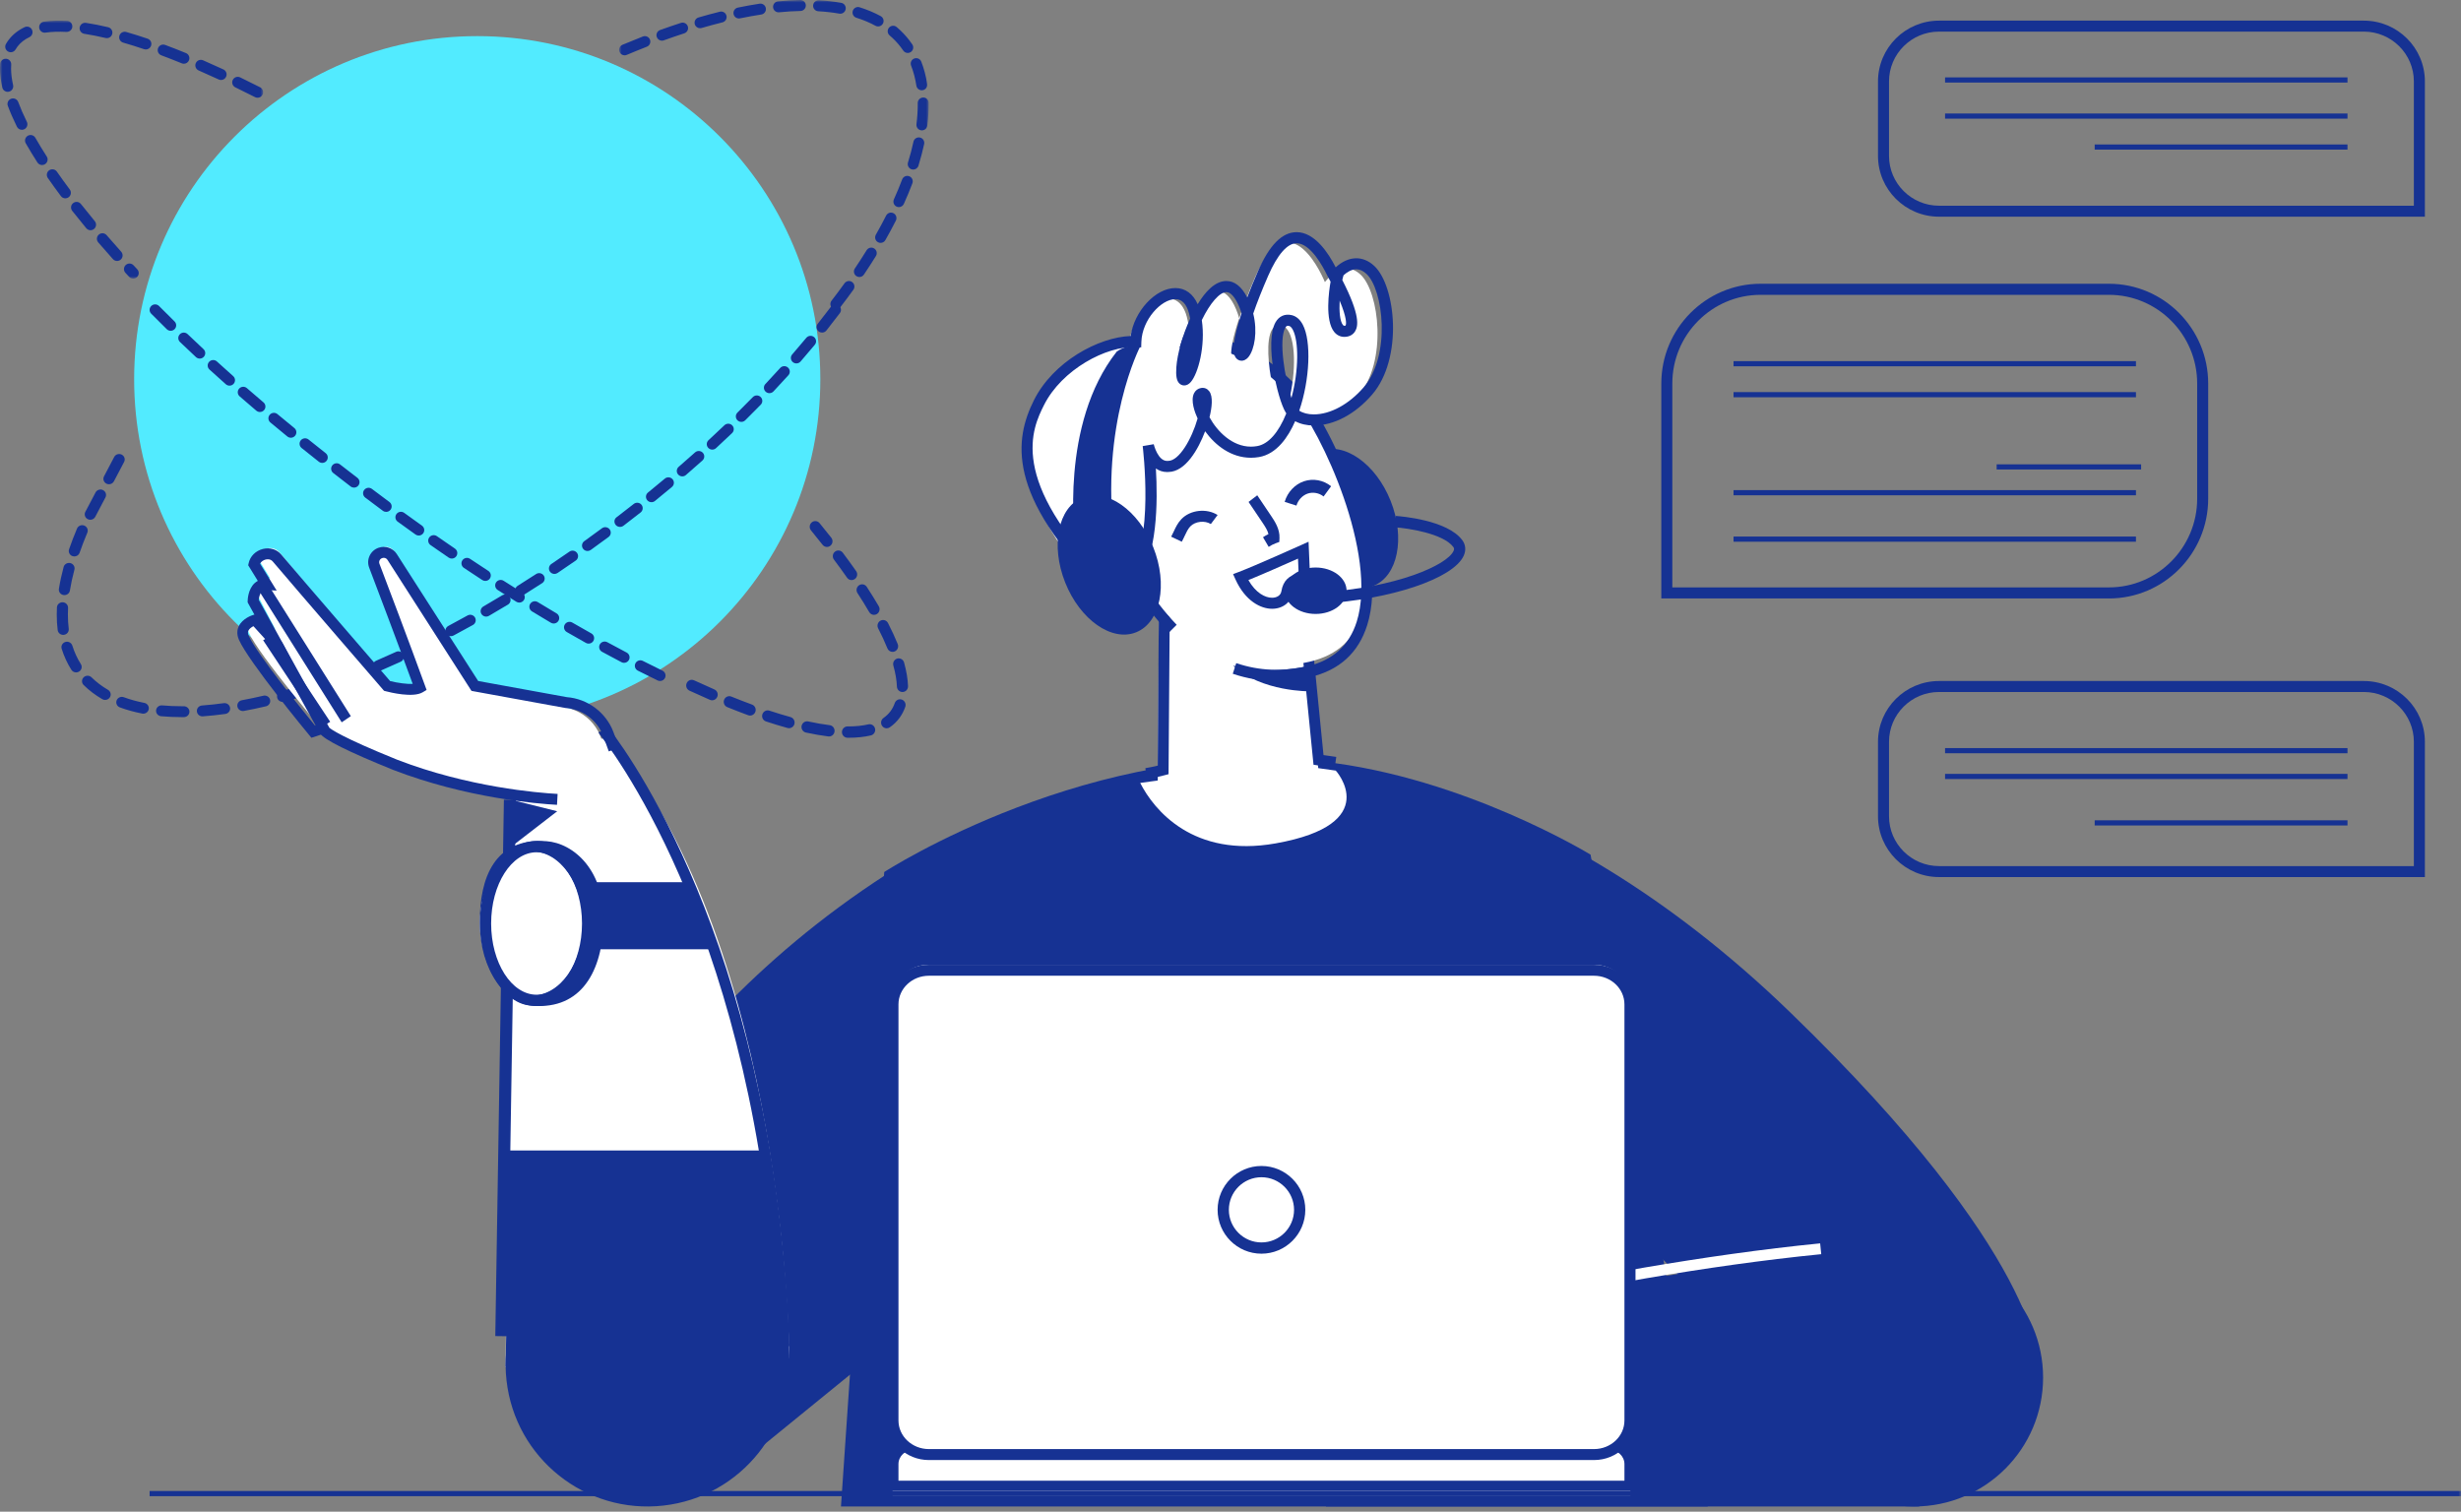 <svg width="477" height="293" viewBox="0 0 477 293" fill="none" xmlns="http://www.w3.org/2000/svg">
<rect x="0" y="0" width="477" height="293" fill="#808080" stroke="none"/>
<path fill-rule="evenodd" clip-rule="evenodd" d="M331 292H163L171.387 169.021C171.387 169.021 211.938 142.709 256.248 147.608C283.811 150.656 308.292 165.659 308.292 165.659L331 292Z" fill="#163293"/>
<path fill-rule="evenodd" clip-rule="evenodd" d="M346 267C346 280.807 357.193 292 371 292C384.807 292 396 280.807 396 267C396 253.193 384.807 242 371 242C357.193 242 346 253.193 346 267" fill="#163293"/>
<path fill-rule="evenodd" clip-rule="evenodd" d="M255 148C255 148 298.265 149.041 347.031 196.268C395.796 243.496 394.999 264.098 394.999 264.098L344.321 266L272.447 194.554L255 148Z" fill="#163293"/>
<path fill-rule="evenodd" clip-rule="evenodd" d="M370.735 242L372 292H257V261.34C257 261.34 321.098 244.044 370.735 242" fill="#163293"/>
<path fill-rule="evenodd" clip-rule="evenodd" d="M257.556 261L257 258.968C257.499 258.833 307.463 245.492 352.788 241L353 243.095C307.854 247.571 258.054 260.866 257.556 261" fill="white"/>
<path fill-rule="evenodd" clip-rule="evenodd" d="M204 234.499L138.281 288L106 247.022C106 247.022 122.111 200.513 174.135 168C196.006 213.888 204 234.499 204 234.499" fill="#163293"/>
<path fill-rule="evenodd" clip-rule="evenodd" d="M21.12 93.864C20.954 93.864 20.786 93.827 20.628 93.747C20.098 93.481 19.889 92.845 20.161 92.327L22.135 88.573C22.407 88.055 23.058 87.85 23.589 88.117C24.119 88.384 24.328 89.02 24.055 89.538L22.081 93.291C21.89 93.655 21.512 93.864 21.12 93.864V93.864ZM17.501 100.745C17.335 100.745 17.167 100.708 17.009 100.628C16.479 100.362 16.269 99.726 16.542 99.208L18.516 95.455C18.789 94.936 19.439 94.73 19.97 94.999C20.5 95.265 20.709 95.901 20.436 96.419L18.462 100.172C18.271 100.536 17.893 100.745 17.501 100.745V100.745ZM14.41 107.854C14.296 107.854 14.18 107.836 14.066 107.799C13.501 107.613 13.197 107.014 13.387 106.462C13.835 105.159 14.355 103.808 14.929 102.447C15.157 101.908 15.787 101.653 16.339 101.874C16.89 102.097 17.152 102.714 16.925 103.252C16.369 104.569 15.867 105.876 15.433 107.135C15.282 107.576 14.861 107.854 14.41 107.854V107.854ZM12.485 115.349C12.429 115.349 12.373 115.344 12.317 115.336C11.728 115.246 11.325 114.706 11.417 114.131C11.635 112.77 11.943 111.346 12.331 109.898C12.482 109.335 13.071 109.001 13.649 109.146C14.226 109.294 14.571 109.87 14.419 110.434C14.049 111.812 13.757 113.166 13.55 114.456C13.467 114.977 13.008 115.349 12.485 115.349V115.349ZM12.249 123.058C11.711 123.058 11.245 122.665 11.179 122.129C11.06 121.163 10.999 120.149 11 119.114C11 118.662 11.011 118.204 11.034 117.739C11.062 117.157 11.56 116.713 12.163 116.736C12.759 116.763 13.219 117.258 13.191 117.84C13.17 118.27 13.159 118.695 13.159 119.115C13.159 120.065 13.214 120.994 13.322 121.876C13.394 122.455 12.972 122.98 12.38 123.05C12.336 123.055 12.293 123.058 12.249 123.058V123.058ZM14.754 130.331C14.393 130.331 14.039 130.154 13.835 129.831C13.046 128.585 12.413 127.212 11.953 125.75C11.778 125.193 12.099 124.603 12.669 124.432C13.239 124.263 13.842 124.574 14.018 125.131C14.423 126.42 14.979 127.628 15.671 128.721C15.985 129.217 15.828 129.867 15.321 130.173C15.144 130.28 14.948 130.331 14.754 130.331V130.331ZM20.375 135.668C20.187 135.668 19.997 135.62 19.823 135.519C18.477 134.736 17.261 133.812 16.209 132.775C15.789 132.36 15.792 131.693 16.215 131.283C16.639 130.871 17.323 130.875 17.742 131.29C18.666 132.201 19.738 133.014 20.928 133.706C21.44 134.004 21.609 134.652 21.303 135.152C21.101 135.484 20.743 135.668 20.375 135.668V135.668ZM54.78 136.053C54.307 136.053 53.872 135.746 53.74 135.279C53.582 134.717 53.919 134.136 54.493 133.981C55.827 133.621 57.206 133.221 58.594 132.79C59.161 132.615 59.769 132.921 59.949 133.476C60.129 134.032 59.815 134.625 59.247 134.801C57.833 135.24 56.427 135.648 55.068 136.015C54.972 136.041 54.875 136.053 54.78 136.053V136.053ZM47.074 137.817C46.565 137.817 46.112 137.464 46.014 136.958C45.904 136.386 46.289 135.834 46.875 135.726C48.228 135.476 49.632 135.181 51.046 134.851C51.623 134.711 52.209 135.065 52.347 135.632C52.485 136.198 52.128 136.768 51.548 136.903C50.101 137.241 48.663 137.543 47.276 137.799C47.208 137.811 47.141 137.817 47.074 137.817V137.817ZM27.767 138.329C27.697 138.329 27.626 138.323 27.554 138.308C26.022 138.009 24.569 137.606 23.234 137.113C22.677 136.906 22.396 136.297 22.607 135.753C22.818 135.209 23.442 134.933 23.999 135.14C25.223 135.593 26.561 135.963 27.978 136.24C28.563 136.354 28.942 136.909 28.825 137.481C28.722 137.982 28.271 138.329 27.767 138.329V138.329ZM39.233 138.851C38.673 138.851 38.2 138.429 38.157 137.875C38.113 137.294 38.559 136.788 39.154 136.744C40.517 136.644 41.937 136.493 43.374 136.294C43.966 136.214 44.511 136.614 44.595 137.191C44.678 137.768 44.268 138.302 43.677 138.383C42.192 138.589 40.724 138.745 39.315 138.848C39.287 138.85 39.26 138.851 39.233 138.851V138.851ZM35.26 139C33.872 139 32.513 138.941 31.227 138.825C30.634 138.772 30.197 138.258 30.252 137.678C30.306 137.098 30.836 136.669 31.425 136.725C32.646 136.834 33.938 136.89 35.266 136.89L35.633 136.889C36.215 136.886 36.715 137.356 36.718 137.938C36.722 138.521 36.241 138.996 35.645 138.999L35.26 139Z" fill="#163293"/>
<path fill-rule="evenodd" clip-rule="evenodd" d="M26 73.5C26 110.227 55.773 140 92.5 140C129.227 140 159 110.227 159 73.5C159 36.773 129.227 7 92.5 7C55.773 7 26 36.773 26 73.5" fill="#52EBFF"/>
<path fill-rule="evenodd" clip-rule="evenodd" d="M159.335 64.463C159.104 64.463 158.871 64.39 158.675 64.237C158.212 63.877 158.132 63.213 158.497 62.755C159.372 61.655 160.239 60.535 161.076 59.425C161.428 58.957 162.097 58.861 162.57 59.209C163.043 59.557 163.141 60.218 162.789 60.686C161.941 61.81 161.062 62.946 160.175 64.061C159.964 64.325 159.651 64.463 159.335 64.463M154.358 70.439C154.112 70.439 153.864 70.355 153.662 70.184C153.215 69.804 153.164 69.138 153.548 68.696C154.486 67.618 155.405 66.536 156.281 65.482C156.655 65.031 157.328 64.964 157.784 65.335C158.239 65.705 158.306 66.37 157.932 66.82C157.046 67.888 156.116 68.981 155.168 70.071C154.957 70.315 154.658 70.439 154.358 70.439M149.133 76.205C148.872 76.205 148.611 76.111 148.405 75.922C147.973 75.525 147.95 74.856 148.351 74.43C149.327 73.395 150.282 72.36 151.215 71.326C151.608 70.891 152.282 70.854 152.723 71.242C153.163 71.63 153.201 72.297 152.808 72.732C151.864 73.777 150.9 74.823 149.914 75.869C149.704 76.092 149.419 76.205 149.133 76.205M143.691 81.772C143.418 81.772 143.145 81.669 142.936 81.463C142.519 81.05 142.52 80.382 142.937 79.969C143.949 78.97 144.942 77.971 145.916 76.972C146.325 76.55 147.001 76.539 147.426 76.943C147.851 77.348 147.863 78.016 147.454 78.436C146.471 79.446 145.468 80.454 144.446 81.463C144.237 81.669 143.965 81.772 143.691 81.772M138.057 87.147C137.771 87.147 137.486 87.034 137.276 86.811C136.873 86.385 136.897 85.717 137.328 85.319C138.372 84.356 139.4 83.391 140.411 82.424C140.834 82.019 141.51 82.03 141.921 82.449C142.331 82.868 142.319 83.536 141.896 83.941C140.876 84.916 139.839 85.891 138.785 86.863C138.579 87.052 138.318 87.147 138.057 87.147M132.245 92.335C131.947 92.335 131.652 92.212 131.44 91.974C131.052 91.535 131.098 90.868 131.541 90.485C132.616 89.556 133.675 88.625 134.719 87.69C135.156 87.298 135.831 87.331 136.227 87.763C136.623 88.196 136.59 88.863 136.152 89.254C135.099 90.197 134.031 91.137 132.947 92.074C132.745 92.249 132.494 92.335 132.245 92.335M126.272 97.338C125.963 97.338 125.657 97.207 125.446 96.953C125.071 96.503 125.137 95.837 125.593 95.467C126.695 94.572 127.783 93.673 128.858 92.771C129.307 92.394 129.981 92.448 130.363 92.893C130.745 93.337 130.69 94.003 130.24 94.381C129.157 95.29 128.06 96.195 126.949 97.099C126.75 97.26 126.51 97.338 126.272 97.338M120.168 102.128C119.853 102.128 119.541 101.998 119.335 101.741C118.968 101.284 119.018 100.641 119.48 100.279L119.563 100.216C120.664 99.376 121.757 98.527 122.838 97.674C123.299 97.31 123.971 97.385 124.338 97.839C124.707 98.295 124.632 98.959 124.171 99.323C123.08 100.183 121.978 101.04 120.862 101.891C120.66 102.05 120.413 102.128 120.168 102.128M113.875 106.8C113.545 106.8 113.219 106.649 113.01 106.364C112.663 105.892 112.77 105.232 113.247 104.89C114.389 104.071 115.531 103.239 116.671 102.393C117.143 102.044 117.812 102.138 118.166 102.604C118.52 103.07 118.424 103.731 117.953 104.082C116.803 104.935 115.652 105.774 114.501 106.598C114.312 106.734 114.093 106.8 113.875 106.8M107.465 111.245C107.123 111.245 106.786 111.083 106.58 110.782C106.249 110.3 106.376 109.643 106.864 109.316C108.03 108.534 109.196 107.737 110.363 106.926C110.845 106.589 111.511 106.704 111.851 107.181C112.19 107.658 112.075 108.316 111.592 108.652C110.416 109.47 109.239 110.274 108.063 111.063C107.88 111.186 107.671 111.245 107.465 111.245M100.914 115.489C100.561 115.489 100.214 115.315 100.011 114.998C99.696 114.505 99.844 113.853 100.342 113.541C101.532 112.797 102.724 112.038 103.916 111.262C104.41 110.944 105.072 111.077 105.396 111.564C105.72 112.051 105.583 112.706 105.09 113.026C103.887 113.808 102.684 114.574 101.485 115.325C101.307 115.436 101.11 115.489 100.914 115.489M94.227 119.516C93.86 119.516 93.504 119.33 93.305 118.995C93.007 118.492 93.177 117.845 93.686 117.55C94.899 116.847 96.115 116.128 97.334 115.391C97.838 115.087 98.495 115.243 98.802 115.741C99.11 116.238 98.952 116.888 98.448 117.192C97.218 117.935 95.991 118.661 94.766 119.371C94.597 119.47 94.411 119.516 94.227 119.516M87.401 123.31C87.02 123.31 86.652 123.11 86.459 122.755C86.18 122.242 86.374 121.602 86.893 121.326C88.129 120.667 89.37 119.991 90.616 119.297C91.13 119.012 91.781 119.19 92.07 119.697C92.36 120.205 92.179 120.849 91.665 121.136C90.408 121.837 89.154 122.52 87.906 123.184C87.745 123.27 87.571 123.31 87.401 123.31M80.434 126.846C80.039 126.846 79.659 126.629 79.474 126.254C79.215 125.731 79.434 125.099 79.964 124.842C81.222 124.234 82.488 123.606 83.761 122.957C84.286 122.69 84.93 122.894 85.2 123.411C85.47 123.93 85.264 124.566 84.74 124.833C83.454 125.489 82.174 126.124 80.902 126.739C80.751 126.812 80.591 126.846 80.434 126.846M73.325 130.091C72.912 130.091 72.52 129.854 72.345 129.457C72.109 128.922 72.357 128.3 72.898 128.068C74.188 127.513 75.49 126.933 76.77 126.346C77.305 126.1 77.94 126.33 78.188 126.858C78.437 127.387 78.204 128.015 77.67 128.26C76.374 128.855 75.056 129.442 73.75 130.003C73.612 130.063 73.467 130.091 73.325 130.091M66.068 133C65.636 133 65.229 132.739 65.068 132.315C64.861 131.77 65.14 131.162 65.693 130.956C66.981 130.478 68.309 129.962 69.64 129.424C70.187 129.204 70.81 129.463 71.033 130.002C71.256 130.542 70.994 131.158 70.449 131.379C69.098 131.925 67.751 132.447 66.444 132.933C66.32 132.979 66.193 133 66.068 133" fill="#163293"/>
<mask id="mask0_0_1131" style="mask-type:luminance" maskUnits="userSpaceOnUse" x="120" y="0" width="60" height="60">
<path fill-rule="evenodd" clip-rule="evenodd" d="M120 0H180V60H120V0Z" fill="white"/>
</mask>
<g mask="url(#mask0_0_1131)">
<path fill-rule="evenodd" clip-rule="evenodd" d="M150.897 2.386C150.358 2.386 149.897 1.976 149.843 1.427C149.786 0.843 150.212 0.323 150.795 0.265C152.274 0.12 153.724 0.03 155.105 -0C155.694 0.002 156.175 0.453 156.187 1.04C156.2 1.627 155.736 2.113 155.151 2.126C153.824 2.154 152.428 2.241 151.002 2.381C150.966 2.385 150.932 2.386 150.897 2.386M162.869 2.66C162.808 2.66 162.746 2.655 162.684 2.644C161.398 2.417 160.024 2.261 158.599 2.181C158.014 2.148 157.567 1.646 157.601 1.059C157.634 0.473 158.145 0.036 158.718 0.057C160.226 0.143 161.684 0.308 163.051 0.55C163.628 0.652 164.012 1.204 163.911 1.782C163.82 2.298 163.373 2.66 162.869 2.66M143.221 3.579C142.729 3.579 142.287 3.233 142.184 2.73C142.066 2.156 142.435 1.593 143.008 1.475C144.438 1.179 145.86 0.922 147.234 0.713C147.813 0.632 148.353 1.024 148.441 1.605C148.529 2.185 148.131 2.727 147.552 2.815C146.215 3.019 144.83 3.268 143.436 3.556C143.364 3.572 143.292 3.579 143.221 3.579M170.201 5.126C170.03 5.126 169.856 5.085 169.695 4.997C168.572 4.382 167.323 3.858 165.984 3.44C165.425 3.265 165.113 2.669 165.287 2.109C165.461 1.547 166.055 1.233 166.614 1.41C168.086 1.871 169.464 2.449 170.709 3.129C171.223 3.411 171.412 4.056 171.132 4.572C170.94 4.925 170.577 5.126 170.201 5.126M135.684 5.469C135.224 5.469 134.801 5.167 134.667 4.703C134.504 4.139 134.826 3.549 135.389 3.385C136.779 2.979 138.17 2.604 139.524 2.269C140.093 2.127 140.666 2.477 140.806 3.047C140.947 3.617 140.599 4.193 140.031 4.333C138.706 4.661 137.343 5.029 135.98 5.427C135.881 5.456 135.782 5.469 135.684 5.469M128.297 7.885C127.863 7.885 127.456 7.616 127.3 7.182C127.102 6.629 127.388 6.02 127.938 5.822C129.298 5.33 130.658 4.864 131.982 4.435C132.536 4.253 133.135 4.56 133.316 5.118C133.496 5.677 133.191 6.277 132.634 6.457C131.332 6.88 129.994 7.339 128.656 7.822C128.538 7.865 128.417 7.885 128.297 7.885M175.946 10.265C175.607 10.265 175.273 10.102 175.068 9.798C174.908 9.562 174.741 9.331 174.568 9.105C173.943 8.293 173.223 7.54 172.431 6.868C171.984 6.488 171.928 5.817 172.306 5.369C172.684 4.921 173.352 4.865 173.8 5.244C174.706 6.014 175.529 6.876 176.246 7.806C176.446 8.067 176.638 8.333 176.822 8.605C177.151 9.091 177.024 9.752 176.54 10.082C176.358 10.206 176.151 10.265 175.946 10.265M121.06 10.723C120.647 10.723 120.254 10.479 120.083 10.073C119.856 9.531 120.11 8.908 120.649 8.68C121.961 8.127 123.292 7.587 124.605 7.074C125.151 6.861 125.765 7.133 125.977 7.679C126.189 8.227 125.919 8.843 125.373 9.056C124.078 9.561 122.765 10.094 121.471 10.64C121.337 10.697 121.197 10.723 121.06 10.723M178.659 17.499C178.146 17.499 177.695 17.123 177.614 16.598C177.401 15.216 177.057 13.912 176.592 12.722C176.379 12.175 176.648 11.559 177.193 11.345C177.739 11.132 178.353 11.401 178.566 11.947C179.087 13.282 179.472 14.738 179.708 16.273C179.797 16.854 179.401 17.396 178.823 17.486C178.768 17.495 178.713 17.499 178.659 17.499M178.686 25.269C178.642 25.269 178.598 25.266 178.553 25.261C177.972 25.188 177.56 24.656 177.633 24.074C177.798 22.757 177.881 21.469 177.881 20.248L177.879 19.977C177.873 19.39 178.342 18.909 178.927 18.902C179.515 18.873 179.992 19.367 179.999 19.954L180 20.248C180 21.557 179.911 22.933 179.736 24.338C179.669 24.876 179.213 25.269 178.686 25.269M177.002 32.869C176.898 32.869 176.793 32.853 176.688 32.821C176.129 32.647 175.816 32.051 175.99 31.491C176.412 30.126 176.769 28.774 177.05 27.471C177.174 26.897 177.74 26.531 178.31 26.657C178.882 26.782 179.246 27.347 179.122 27.921C178.827 29.284 178.454 30.698 178.014 32.12C177.873 32.577 177.454 32.869 177.002 32.869M174.223 40.143C174.077 40.143 173.929 40.113 173.787 40.049C173.254 39.807 173.017 39.177 173.258 38.642C173.844 37.343 174.382 36.043 174.86 34.778C175.067 34.23 175.678 33.955 176.225 34.16C176.773 34.368 177.049 34.982 176.842 35.531C176.349 36.837 175.793 38.178 175.189 39.518C175.012 39.911 174.627 40.143 174.223 40.143M170.681 47.079C170.503 47.079 170.322 47.034 170.157 46.939C169.648 46.648 169.472 45.998 169.762 45.488C170.465 44.254 171.134 43.011 171.75 41.792C172.015 41.27 172.653 41.06 173.175 41.326C173.697 41.592 173.905 42.232 173.64 42.756C173.008 44.004 172.322 45.279 171.603 46.543C171.407 46.886 171.049 47.079 170.681 47.079M166.569 53.692C166.364 53.692 166.158 53.633 165.976 53.509C165.491 53.18 165.364 52.519 165.692 52.033C166.486 50.855 167.254 49.666 167.974 48.501C168.283 48.002 168.936 47.846 169.433 48.158C169.931 48.467 170.084 49.122 169.776 49.621C169.04 50.81 168.258 52.022 167.447 53.224C167.243 53.528 166.909 53.692 166.569 53.692M162.007 60C161.78 60 161.552 59.927 161.359 59.777C160.896 59.418 160.811 58.75 161.169 58.286C162.034 57.167 162.881 56.031 163.687 54.911C164.029 54.435 164.691 54.326 165.166 54.672C165.641 55.015 165.748 55.679 165.405 56.156C164.585 57.295 163.724 58.45 162.845 59.588C162.636 59.858 162.323 60 162.007 60" fill="#163293"/>
</g>
<path fill-rule="evenodd" clip-rule="evenodd" d="M160.281 106.013C159.964 106.013 159.651 105.872 159.438 105.6C158.714 104.679 157.965 103.747 157.193 102.804C156.811 102.338 156.872 101.645 157.33 101.256C157.788 100.866 158.469 100.929 158.851 101.395C159.632 102.35 160.39 103.293 161.123 104.226C161.495 104.7 161.42 105.392 160.955 105.772C160.756 105.934 160.517 106.013 160.281 106.013M165.063 112.437C164.725 112.437 164.393 112.276 164.183 111.975C163.382 110.83 162.526 109.65 161.639 108.467C161.277 107.984 161.368 107.294 161.842 106.925C162.315 106.557 162.993 106.649 163.354 107.132C164.256 108.335 165.126 109.535 165.941 110.699C166.286 111.194 166.173 111.881 165.688 112.233C165.498 112.371 165.279 112.437 165.063 112.437M169.404 119.177C169.036 119.177 168.677 118.985 168.475 118.639C167.783 117.453 167.019 116.217 166.203 114.965C165.873 114.458 166.008 113.776 166.505 113.44C167.002 113.106 167.672 113.243 168.001 113.748C168.837 115.031 169.621 116.298 170.331 117.515C170.636 118.038 170.467 118.712 169.954 119.022C169.781 119.127 169.592 119.177 169.404 119.177M173 126.353C172.575 126.353 172.173 126.098 172.001 125.673C171.502 124.441 170.898 123.133 170.205 121.787C169.929 121.249 170.133 120.584 170.66 120.302C171.189 120.02 171.841 120.228 172.117 120.766C172.84 122.172 173.473 123.541 173.997 124.834C174.224 125.396 173.962 126.038 173.411 126.27C173.276 126.327 173.137 126.353 173 126.353M174.92 134.131C174.342 134.131 173.863 133.665 173.842 133.072C173.798 131.857 173.566 130.489 173.154 129.009C172.991 128.425 173.324 127.816 173.897 127.65C174.468 127.487 175.067 127.824 175.23 128.408C175.69 130.058 175.949 131.6 175.999 132.991C176.021 133.598 175.556 134.108 174.96 134.13C174.947 134.131 174.933 134.131 174.92 134.131M138.03 135.739C137.889 135.739 137.746 135.711 137.608 135.651C136.322 135.094 134.985 134.493 133.633 133.868C133.09 133.616 132.85 132.965 133.097 132.412C133.344 131.859 133.984 131.615 134.526 131.866C135.862 132.484 137.183 133.077 138.454 133.628C139.002 133.865 139.257 134.511 139.024 135.07C138.849 135.489 138.45 135.739 138.03 135.739M145.393 138.7C145.271 138.7 145.147 138.679 145.026 138.635C143.707 138.149 142.338 137.62 140.958 137.059C140.404 136.834 140.134 136.195 140.354 135.631C140.575 135.067 141.203 134.793 141.757 135.016C143.115 135.567 144.462 136.089 145.759 136.566C146.32 136.772 146.61 137.403 146.408 137.974C146.249 138.421 145.834 138.7 145.393 138.7M152.933 141.146C152.84 141.146 152.745 141.134 152.651 141.108C151.312 140.739 149.903 140.311 148.463 139.835C147.896 139.648 147.585 139.028 147.769 138.45C147.953 137.873 148.561 137.557 149.128 137.743C150.535 138.208 151.91 138.625 153.214 138.985C153.79 139.144 154.13 139.747 153.975 140.333C153.845 140.824 153.409 141.146 152.933 141.146M171.857 141.165C171.512 141.165 171.173 140.998 170.964 140.686C170.628 140.185 170.754 139.5 171.247 139.158C171.775 138.79 172.229 138.354 172.595 137.861C172.945 137.393 173.224 136.859 173.427 136.275C173.626 135.702 174.243 135.402 174.805 135.606C175.366 135.809 175.661 136.437 175.462 137.01C175.185 137.807 174.799 138.541 174.315 139.191C173.808 139.872 173.185 140.471 172.464 140.973C172.278 141.103 172.066 141.165 171.857 141.165M160.684 142.75C160.641 142.75 160.597 142.747 160.553 142.742C159.194 142.574 157.731 142.321 156.203 141.988C155.62 141.861 155.248 141.277 155.373 140.683C155.497 140.089 156.072 139.711 156.654 139.837C158.119 140.157 159.518 140.399 160.813 140.559C161.405 140.632 161.826 141.18 161.754 141.783C161.688 142.341 161.222 142.75 160.684 142.75M164.455 143L164.257 142.999C163.662 142.992 163.184 142.495 163.19 141.888C163.197 141.284 163.679 140.8 164.269 140.8H164.282L164.455 140.801C165.894 140.801 167.192 140.666 168.312 140.401C168.89 140.264 169.472 140.632 169.607 141.223C169.742 141.815 169.381 142.406 168.8 142.543C167.521 142.846 166.059 143 164.455 143" fill="#163293"/>
<path fill-rule="evenodd" clip-rule="evenodd" d="M33.081 64.117C32.81 64.117 32.539 64.015 32.331 63.812C31.308 62.808 30.302 61.806 29.306 60.802C28.893 60.385 28.899 59.714 29.319 59.304C29.739 58.894 30.415 58.899 30.828 59.317C31.816 60.314 32.816 61.309 33.831 62.304C34.25 62.716 34.254 63.386 33.84 63.803C33.631 64.012 33.356 64.117 33.081 64.117M38.714 69.505C38.452 69.505 38.19 69.41 37.984 69.218C36.931 68.237 35.899 67.26 34.882 66.287C34.459 65.881 34.447 65.21 34.856 64.789C35.266 64.369 35.941 64.357 36.365 64.763C37.374 65.73 38.4 66.699 39.445 67.673C39.875 68.074 39.896 68.744 39.492 69.171C39.282 69.392 38.998 69.505 38.714 69.505M44.485 74.749C44.231 74.749 43.977 74.66 43.773 74.48C42.694 73.52 41.637 72.571 40.6 71.627C40.166 71.231 40.137 70.562 40.535 70.131C40.934 69.699 41.609 69.672 42.043 70.066C43.073 71.004 44.124 71.948 45.196 72.901C45.636 73.291 45.673 73.96 45.28 74.396C45.069 74.63 44.777 74.749 44.485 74.749M50.377 79.857C50.132 79.857 49.886 79.774 49.685 79.603C48.582 78.668 47.503 77.742 46.447 76.825C46.003 76.439 45.958 75.77 46.346 75.33C46.735 74.889 47.409 74.845 47.852 75.23C48.903 76.143 49.975 77.063 51.071 77.993C51.519 78.373 51.572 79.041 51.189 79.486C50.978 79.731 50.679 79.857 50.377 79.857M56.374 84.845C56.136 84.845 55.896 84.766 55.697 84.604C54.576 83.689 53.479 82.785 52.406 81.89C51.954 81.515 51.895 80.847 52.274 80.398C52.653 79.951 53.326 79.891 53.778 80.269C54.846 81.158 55.937 82.057 57.053 82.968C57.508 83.339 57.574 84.007 57.199 84.459C56.988 84.713 56.682 84.845 56.374 84.845M62.46 89.724C62.228 89.724 61.993 89.649 61.797 89.494C60.661 88.597 59.549 87.713 58.461 86.838C58.002 86.471 57.931 85.804 58.302 85.349C58.672 84.894 59.344 84.823 59.803 85.192C60.887 86.062 61.994 86.943 63.126 87.836C63.587 88.2 63.663 88.866 63.296 89.324C63.085 89.587 62.775 89.724 62.46 89.724M68.619 94.513C68.391 94.513 68.162 94.442 67.968 94.293C66.819 93.412 65.695 92.544 64.593 91.686C64.129 91.325 64.049 90.659 64.412 90.199C64.776 89.739 65.448 89.658 65.91 90.02C67.008 90.874 68.128 91.739 69.272 92.616C69.739 92.974 69.824 93.639 69.464 94.102C69.254 94.372 68.938 94.513 68.619 94.513M74.847 99.216C74.624 99.216 74.4 99.148 74.209 99.006C73.071 98.162 71.933 97.309 70.793 96.447C70.325 96.092 70.234 95.428 70.592 94.962C70.949 94.497 71.62 94.409 72.088 94.763C73.221 95.621 74.354 96.47 75.486 97.309C75.958 97.659 76.055 98.323 75.702 98.791C75.493 99.07 75.172 99.216 74.847 99.216M81.162 103.804C80.947 103.804 80.73 103.74 80.542 103.605C79.389 102.785 78.233 101.954 77.076 101.112C76.601 100.766 76.498 100.103 76.847 99.632C77.195 99.159 77.863 99.059 78.339 99.403C79.489 100.241 80.638 101.068 81.785 101.884C82.264 102.225 82.374 102.887 82.03 103.362C81.822 103.65 81.495 103.804 81.162 103.804M87.567 108.266C87.359 108.266 87.149 108.206 86.964 108.08C85.796 107.283 84.624 106.474 83.45 105.654C82.968 105.318 82.852 104.657 83.191 104.179C83.53 103.701 84.196 103.586 84.678 103.922C85.846 104.738 87.012 105.541 88.174 106.334C88.659 106.666 88.782 107.325 88.448 107.807C88.241 108.106 87.907 108.266 87.567 108.266M94.062 112.6C93.861 112.6 93.657 112.543 93.476 112.425C92.293 111.653 91.106 110.868 89.913 110.072C89.424 109.745 89.295 109.086 89.624 108.601C89.953 108.117 90.617 107.988 91.106 108.315C92.291 109.108 93.473 109.888 94.649 110.656C95.142 110.977 95.278 111.634 94.954 112.123C94.749 112.432 94.409 112.6 94.062 112.6M100.646 116.8C100.452 116.8 100.256 116.747 100.08 116.638C98.882 115.892 97.677 115.132 96.467 114.357C95.971 114.041 95.828 113.385 96.147 112.894C96.467 112.401 97.127 112.26 97.623 112.577C98.826 113.346 100.023 114.102 101.214 114.844C101.713 115.154 101.864 115.808 101.551 116.303C101.348 116.624 101.001 116.8 100.646 116.8M107.321 120.855C107.135 120.855 106.947 120.807 106.776 120.705C105.562 119.987 104.34 119.254 103.111 118.505C102.609 118.2 102.452 117.547 102.76 117.049C103.068 116.549 103.725 116.392 104.228 116.7C105.449 117.443 106.663 118.172 107.869 118.886C108.375 119.186 108.541 119.836 108.239 120.338C108.039 120.671 107.685 120.855 107.321 120.855M114.09 124.753C113.912 124.753 113.732 124.709 113.567 124.616C112.338 123.928 111.099 123.224 109.85 122.503C109.34 122.208 109.168 121.56 109.465 121.054C109.761 120.549 110.415 120.378 110.924 120.671C112.164 121.388 113.395 122.088 114.615 122.771C115.128 123.058 115.31 123.704 115.02 124.214C114.824 124.559 114.462 124.753 114.09 124.753M120.958 128.476C120.79 128.476 120.619 128.437 120.461 128.353C119.216 127.7 117.958 127.029 116.687 126.337C116.17 126.056 115.981 125.412 116.264 124.899C116.548 124.386 117.196 124.199 117.713 124.479C118.974 125.166 120.223 125.833 121.458 126.481C121.979 126.753 122.178 127.395 121.903 127.912C121.711 128.271 121.341 128.476 120.958 128.476M127.932 132C127.775 132 127.615 131.965 127.464 131.893C126.203 131.281 124.924 130.646 123.629 129.989C123.104 129.722 122.896 129.084 123.165 128.564C123.433 128.042 124.077 127.838 124.601 128.102C125.884 128.754 127.151 129.383 128.401 129.989C128.931 130.246 129.15 130.88 128.891 131.406C128.706 131.781 128.327 132 127.932 132" fill="#163293"/>
<mask id="mask1_0_1131" style="mask-type:luminance" maskUnits="userSpaceOnUse" x="0" y="4" width="51" height="50">
<path fill-rule="evenodd" clip-rule="evenodd" d="M0 4H51V54H0V4Z" fill="white"/>
</mask>
<g mask="url(#mask1_0_1131)">
<path fill-rule="evenodd" clip-rule="evenodd" d="M8.662 6.334C8.136 6.334 7.677 5.947 7.601 5.411C7.517 4.823 7.925 4.28 8.512 4.196C9.854 4.006 11.362 3.954 13.003 4.041C13.595 4.072 14.049 4.578 14.018 5.17C13.986 5.763 13.481 6.195 12.889 6.186C11.394 6.106 10.019 6.151 8.814 6.323C8.763 6.33 8.712 6.334 8.662 6.334M20.713 7.393C20.632 7.393 20.549 7.384 20.467 7.365C19.025 7.025 17.636 6.752 16.34 6.553C15.754 6.464 15.351 5.916 15.441 5.33C15.53 4.743 16.081 4.339 16.664 4.43C18.016 4.637 19.461 4.92 20.958 5.274C21.535 5.409 21.893 5.988 21.757 6.565C21.64 7.06 21.2 7.393 20.713 7.393M28.267 9.59C28.153 9.59 28.037 9.571 27.923 9.533C26.528 9.061 25.166 8.633 23.875 8.261C23.305 8.098 22.976 7.503 23.14 6.933C23.304 6.363 23.898 6.032 24.468 6.197C25.791 6.577 27.185 7.015 28.61 7.498C29.172 7.688 29.473 8.297 29.283 8.859C29.132 9.307 28.714 9.59 28.267 9.59M2.086 10.127C1.904 10.127 1.72 10.08 1.551 9.983C1.037 9.687 0.861 9.03 1.157 8.516C1.316 8.24 1.493 7.973 1.684 7.721C2.461 6.694 3.502 5.867 4.776 5.263C5.311 5.007 5.951 5.237 6.205 5.774C6.459 6.31 6.23 6.951 5.695 7.205C4.735 7.66 3.961 8.27 3.394 9.019C3.257 9.2 3.13 9.391 3.016 9.589C2.818 9.933 2.457 10.127 2.086 10.127M35.635 12.354C35.5 12.354 35.363 12.329 35.23 12.274C33.892 11.727 32.557 11.204 31.262 10.721C30.707 10.514 30.425 9.895 30.633 9.339C30.84 8.783 31.459 8.501 32.013 8.708C33.328 9.199 34.683 9.73 36.041 10.285C36.59 10.51 36.853 11.137 36.629 11.686C36.459 12.102 36.058 12.354 35.635 12.354M42.847 15.505C42.696 15.505 42.543 15.474 42.397 15.406C41.08 14.796 39.77 14.208 38.503 13.657C37.96 13.421 37.711 12.788 37.947 12.243C38.184 11.7 38.815 11.453 39.359 11.686C40.641 12.244 41.966 12.839 43.298 13.456C43.836 13.705 44.07 14.344 43.821 14.882C43.64 15.274 43.252 15.505 42.847 15.505M1.49 17.797C0.999 17.797 0.556 17.458 0.444 16.959C0.149 15.646 -8.00371e-05 14.407 -8.00371e-05 13.278C-0 12.974 0.01 12.675 0.032 12.383C0.075 11.792 0.594 11.348 1.181 11.39C1.772 11.434 2.216 11.949 2.172 12.541C2.155 12.78 2.146 13.025 2.146 13.276C2.146 14.249 2.278 15.329 2.538 16.487C2.668 17.066 2.305 17.641 1.726 17.771C1.647 17.789 1.568 17.797 1.49 17.797M49.926 18.946C49.763 18.946 49.597 18.909 49.441 18.83C48.148 18.173 46.872 17.541 45.613 16.931C45.08 16.672 44.857 16.029 45.115 15.496C45.373 14.962 46.016 14.739 46.548 14.996C47.819 15.612 49.107 16.252 50.412 16.914C50.941 17.183 51.152 17.829 50.884 18.358C50.694 18.732 50.317 18.946 49.926 18.946M4.242 25.158C3.846 25.158 3.466 24.938 3.279 24.56C2.586 23.157 1.994 21.799 1.52 20.521C1.313 19.965 1.596 19.347 2.151 19.14C2.705 18.934 3.324 19.215 3.531 19.773C3.98 20.981 4.543 22.271 5.203 23.608C5.465 24.14 5.247 24.784 4.716 25.047C4.563 25.122 4.401 25.158 4.242 25.158M8.157 31.987C7.805 31.987 7.46 31.813 7.254 31.495C6.438 30.227 5.677 28.976 4.992 27.775C4.699 27.26 4.878 26.604 5.392 26.31C5.908 26.016 6.563 26.195 6.856 26.711C7.522 27.877 8.263 29.096 9.058 30.33C9.379 30.828 9.236 31.494 8.738 31.815C8.558 31.931 8.356 31.987 8.157 31.987M12.665 38.443C12.338 38.443 12.016 38.295 11.805 38.013C10.919 36.829 10.066 35.648 9.268 34.5C8.93 34.014 9.05 33.344 9.536 33.005C10.023 32.666 10.692 32.787 11.03 33.274C11.813 34.4 12.652 35.561 13.523 36.725C13.878 37.2 13.782 37.873 13.307 38.228C13.114 38.373 12.888 38.443 12.665 38.443M17.545 44.623C17.237 44.623 16.931 44.49 16.719 44.235C15.785 43.109 14.871 41.978 14.001 40.873C13.634 40.407 13.714 39.732 14.18 39.365C14.646 38.998 15.32 39.079 15.687 39.544C16.545 40.635 17.448 41.75 18.37 42.863C18.749 43.319 18.686 43.996 18.23 44.375C18.03 44.542 17.787 44.623 17.545 44.623M22.691 50.584C22.397 50.584 22.104 50.463 21.892 50.227C20.913 49.135 19.962 48.053 19.042 46.985C18.655 46.535 18.705 45.856 19.154 45.47C19.604 45.082 20.281 45.133 20.668 45.582C21.579 46.641 22.52 47.711 23.489 48.792C23.885 49.233 23.849 49.912 23.408 50.309C23.203 50.493 22.947 50.584 22.691 50.584M25.817 54C25.53 54 25.244 53.885 25.033 53.66L24.314 52.886C23.911 52.45 23.937 51.771 24.372 51.367C24.807 50.964 25.485 50.99 25.888 51.426L26.6 52.192C27.005 52.626 26.982 53.305 26.549 53.71C26.342 53.904 26.079 54 25.817 54" fill="#163293"/>
</g>
<path fill-rule="evenodd" clip-rule="evenodd" d="M118.268 143L99.284 145.018L98 265L153 263.254C153 263.254 152.434 184.661 118.268 143" fill="white"/>
<path fill-rule="evenodd" clip-rule="evenodd" d="M148.6 223C151.168 239.091 153.018 246.825 153 266L98 264.911L98.72 223H148.6Z" fill="#163293"/>
<path fill-rule="evenodd" clip-rule="evenodd" d="M50.579 119C50.579 119 47.043 120.024 48.252 122.67C50.302 127.16 62.93 142 62.93 142L70 139.762L50.579 119Z" fill="white"/>
<path fill-rule="evenodd" clip-rule="evenodd" d="M49.116 121.37C48.742 121.568 48.318 121.867 48.144 122.24C48.063 122.414 47.982 122.703 48.205 123.208C49.802 126.802 58.927 138.034 61.063 140.64L65.373 139.238L49.116 121.37ZM60.358 143L59.909 142.458C59.433 141.883 48.228 128.322 46.315 124.015C45.803 122.861 46.01 121.95 46.274 121.389C46.999 119.849 48.881 119.251 49.093 119.188L49.724 119L69 140.187L60.358 143Z" fill="#163293"/>
<path fill-rule="evenodd" clip-rule="evenodd" d="M110 135.757L109.575 155C109.575 155 93.658 154.679 77.05 148.102C63.921 142.656 63.447 141.355 63.447 141.355L50.002 115.497C50.002 115.497 49.844 111.94 52.375 112.102L50.002 108.222C50.002 108.222 50.004 108.211 50.008 108.189C50.397 106.174 52.925 105.544 54.222 107.113C59.811 113.87 75.468 132.472 75.468 132.472C75.468 132.472 80.213 133.765 81.795 132.795C78.692 124.041 74.615 112.998 73.003 108.649C72.621 107.617 73.152 106.472 74.174 106.116L74.207 106.104C75.04 105.814 75.959 106.144 76.432 106.902L92.392 132.472L110 135.757Z" fill="white"/>
<path fill-rule="evenodd" clip-rule="evenodd" d="M99 146C99 150.971 103.029 155 108 155C112.971 155 117 150.971 117 146C117 141.029 112.971 137 108 137C103.029 137 99 141.029 99 146" fill="white"/>
<path fill-rule="evenodd" clip-rule="evenodd" d="M107.961 156C104.088 155.79 90.352 154.68 76.231 149.236C67.525 145.719 62.752 143.341 62.018 142.154L62.013 142.156L48 116.759L48.003 116.481C48.006 116.253 48.067 114.22 49.349 113.035C49.54 112.859 49.748 112.711 49.971 112.591L48.107 109.564L48.197 109.149C48.488 107.806 49.55 106.753 50.969 106.4C52.304 106.069 53.649 106.472 54.481 107.45C59.663 113.552 73.693 129.788 75.616 132.012C77.134 132.385 78.901 132.622 79.99 132.553C76.931 124.188 73.104 114.094 71.554 110.023C71.266 109.266 71.298 108.446 71.644 107.713C71.992 106.979 72.609 106.43 73.383 106.167C74.722 105.712 76.152 106.212 76.894 107.369L92.683 131.997L109.865 135.127C113.909 135.445 117.444 138.081 118.883 141.857L120 144.919L117.998 145.642L116.887 142.594C115.739 139.582 112.896 137.472 109.65 137.235L109.537 137.221L91.386 133.914L75.098 108.508C74.886 108.177 74.476 108.035 74.104 108.162C73.848 108.248 73.67 108.406 73.571 108.615C73.472 108.824 73.463 109.057 73.545 109.273C75.164 113.525 79.266 124.342 82.386 132.911L82.684 133.731L81.933 134.18C80.053 135.303 75.622 134.21 74.753 133.979L74.435 133.895L74.22 133.647C74.062 133.465 58.402 115.348 52.855 108.818C52.398 108.279 51.691 108.404 51.485 108.456C51.108 108.55 50.647 108.807 50.408 109.246L53.629 114.475L51.585 114.348C51.151 114.323 50.937 114.461 50.801 114.585C50.372 114.978 50.202 115.784 50.151 116.254L63.833 141.052C64.11 141.3 66.137 142.872 77.016 147.266C90.829 152.591 104.283 153.678 108.077 153.884L107.961 156Z" fill="#163293"/>
<path fill-rule="evenodd" clip-rule="evenodd" d="M68 138L51 114L68 138Z" fill="white"/>
<path fill-rule="evenodd" clip-rule="evenodd" d="M66.228 140L50 114.191L51.772 113L68 138.809L66.228 140Z" fill="#163293"/>
<path fill-rule="evenodd" clip-rule="evenodd" d="M63 141L51 123L63 141Z" fill="white"/>
<path fill-rule="evenodd" clip-rule="evenodd" d="M62.194 141L51 124.094L52.806 123L64 139.906L62.194 141Z" fill="#163293"/>
<path fill-rule="evenodd" clip-rule="evenodd" d="M108 157.245L99 155L99.252 164L108 157.245Z" fill="#163293"/>
<path fill-rule="evenodd" clip-rule="evenodd" d="M152.823 261.41C154.53 276.501 143.68 290.117 128.59 291.823C113.499 293.53 99.883 282.68 98.177 267.59C96.47 252.499 107.32 238.883 122.41 237.177C137.501 235.47 151.117 246.32 152.823 261.41" fill="#163293"/>
<path fill-rule="evenodd" clip-rule="evenodd" d="M150.867 261C148.165 187.334 121.631 149.35 116.34 142.483C116.13 142.211 116.059 142.119 116 141.913L117.025 141.612L117.902 141L118.025 141.161C123.387 148.119 150.273 186.594 153 260.92L150.867 261Z" fill="#163293"/>
<path fill-rule="evenodd" clip-rule="evenodd" d="M98.334 259L96 258.968L97.667 155L100 155.032L98.334 259Z" fill="#163293"/>
<path fill-rule="evenodd" clip-rule="evenodd" d="M102 184H139L134.29 171H102V184Z" fill="#163293"/>
<path fill-rule="evenodd" clip-rule="evenodd" d="M93 178.52C93 186.692 97.263 194.227 102.501 194.871C112.002 196.038 116.54 189.177 116.976 179.289C117.44 168.748 111.168 163.415 105.904 163.045C95.735 162.328 93 170.347 93 178.52" fill="#163293"/>
<path fill-rule="evenodd" clip-rule="evenodd" d="M93 179C93 186.732 97.477 193 103 193C108.523 193 113 186.732 113 179C113 171.268 108.523 165 103 165C97.477 165 93 171.268 93 179" fill="white"/>
<path fill-rule="evenodd" clip-rule="evenodd" d="M104 165.195C99.144 165.195 95.194 171.388 95.194 179C95.194 186.612 99.144 192.805 104 192.805C108.856 192.805 112.806 186.612 112.806 179C112.806 171.388 108.856 165.195 104 165.195M104 195C97.934 195 93 187.822 93 179C93 170.178 97.934 163 104 163C110.065 163 115 170.178 115 179C115 187.822 110.065 195 104 195" fill="#163293"/>
<path fill-rule="evenodd" clip-rule="evenodd" d="M252.834 123.065L255.507 148.887L258.909 149.366C258.909 149.366 268.31 159.728 247.245 163.472C231.275 166.311 223.673 157.017 221 151.757L224.402 151.278L224.645 119L252.834 123.065Z" fill="white"/>
<path fill-rule="evenodd" clip-rule="evenodd" d="M222.299 151L222 148.891C222.735 148.785 223.716 148.563 224.392 148.4L224.63 116L253.939 120.328L256.526 146.357L259 146.712L258.701 148.822L254.588 148.229L251.999 122.195L226.726 118.463L226.494 150.058L225.71 150.264C225.627 150.286 223.648 150.805 222.299 151" fill="#163293"/>
<path fill-rule="evenodd" clip-rule="evenodd" d="M252.466 103.924C249.589 96.714 251.077 89.336 255.79 87.445C260.504 85.554 266.657 89.866 269.534 97.076C272.411 104.287 270.923 111.664 266.21 113.555C261.496 115.446 255.343 111.134 252.466 103.924" fill="#163293"/>
<path fill-rule="evenodd" clip-rule="evenodd" d="M218.969 109.244C218.969 109.244 230.88 133.445 253.749 128.276C276.618 123.107 258.751 84.338 251.367 76.115C242.954 66.746 229.213 61.078 217.064 71.885C204.63 82.947 214.443 99.611 218.969 109.244" fill="white"/>
<path fill-rule="evenodd" clip-rule="evenodd" d="M247.435 132C244.533 132 241.692 131.531 238.939 130.594L239.616 128.533C244.028 130.035 248.695 130.231 253.488 129.112C258.332 127.982 261.519 125.088 262.962 120.51C267.072 107.466 256.23 83.739 250.552 77.215C245.324 71.208 238.748 67.558 232.511 67.203C227.266 66.903 222.335 68.837 217.854 72.95C207.128 82.796 214.103 97.581 218.719 107.365C219.177 108.336 219.612 109.26 220.008 110.13C220.011 110.13 223.212 116.059 228.068 121.101L226.543 122.621C221.471 117.355 218.238 111.359 218.103 111.106C217.68 110.183 217.248 109.267 216.794 108.306C211.903 97.938 204.513 82.271 216.424 71.336C221.344 66.82 226.797 64.702 232.631 65.034C239.432 65.422 246.547 69.337 252.15 75.775C258.238 82.771 269.405 107.177 264.994 121.174C263.306 126.533 259.595 129.916 253.965 131.229C251.762 131.743 249.581 132 247.435 132" fill="#163293"/>
<path fill-rule="evenodd" clip-rule="evenodd" d="M241.967 112.436C243.395 114.94 245.223 115.861 246.553 115.861C247.334 115.861 248.221 115.522 248.371 114.569C248.677 112.62 249.911 111.399 251.709 111.23L251.584 108.272C249.246 109.315 244.701 111.329 241.967 112.436M246.553 118C244.374 118 241.369 116.505 239.466 112.31L239 111.281L240.071 110.876C243.16 109.712 252.061 105.706 252.151 105.666L253.629 105L254 113.736L252.585 113.389H252.585C252.584 113.389 252.4 113.35 252.145 113.35C251.194 113.35 250.695 113.826 250.527 114.894C250.236 116.752 248.639 118 246.553 118" fill="#163293"/>
<path fill-rule="evenodd" clip-rule="evenodd" d="M245.9 106L244.8 104.128C245.139 103.902 245.493 103.699 245.859 103.523C245.689 102.816 245.231 102.089 244.702 101.303L242 97.289L243.682 96L246.384 100.014C247.058 101.016 248.078 102.531 247.995 104.298L247.96 105.045L247.298 105.288C246.807 105.468 246.337 105.708 245.9 106" fill="#163293"/>
<path fill-rule="evenodd" clip-rule="evenodd" d="M229.055 105L227 104.024C227.182 103.699 227.339 103.361 227.497 103.023C227.877 102.206 228.271 101.363 228.977 100.626C230.699 98.825 233.85 98.465 236 99.823L234.69 101.576C233.514 100.833 231.656 101.046 230.713 102.031C230.251 102.514 229.946 103.168 229.623 103.86C229.443 104.245 229.263 104.631 229.055 105" fill="#163293"/>
<path fill-rule="evenodd" clip-rule="evenodd" d="M251.284 98L249 97.276C249.537 95.406 250.972 93.875 252.743 93.28C254.512 92.684 256.528 93.056 258 94.249L256.542 96.233C255.694 95.545 254.489 95.323 253.47 95.666C252.451 96.009 251.593 96.924 251.284 98" fill="#163293"/>
<path fill-rule="evenodd" clip-rule="evenodd" d="M256.8 54.689C256.8 54.689 260.145 49.886 263.73 53.248C267.314 56.61 268.987 70.058 263.252 76.782C257.517 83.505 250.348 83.505 248.436 80.384C246.524 77.262 243.657 61.893 248.436 63.094C253.215 64.295 250.587 87.108 242.223 88.548C233.859 89.989 228.841 77.742 231.469 77.262C234.098 76.782 230.036 91.43 225.017 91.43C222.15 91.67 221.194 87.348 221.194 87.348C221.194 87.348 224.778 116.164 213.308 114.963C196.3 97.771 198.333 85.314 200.245 79.071C202.156 72.827 213.069 66.936 218.804 67.176C219.043 59.972 227.992 53.654 230.036 61.413C232.186 69.578 227.168 79.183 227.646 72.219C228.124 65.255 235.239 49.516 239.594 59.972C243.896 70.298 232.874 77.893 243.179 53.969C250.109 37.88 256.8 54.689 256.8 54.689" fill="white"/>
<path fill-rule="evenodd" clip-rule="evenodd" d="M259.655 58.268C259.544 60.383 259.715 62.297 260.297 62.995C260.411 63.132 260.487 63.143 260.566 63.143C260.732 63.143 260.786 63.111 260.787 63.111C260.985 62.901 261.061 61.591 259.655 58.268V58.268ZM249.615 63.144C249.51 63.144 249.336 63.144 249.115 63.534C247.808 65.853 249.015 73.367 250.312 77.132C251.764 71.791 251.735 66.083 250.583 63.922C250.425 63.625 250.171 63.255 249.862 63.178C249.77 63.156 249.687 63.144 249.615 63.144V63.144ZM215.062 112.843C215.132 112.846 215.201 112.847 215.27 112.847H215.271C216.597 112.847 217.693 112.339 218.623 111.296C223.81 105.473 221.505 86.657 221.481 86.467L223.62 86.1C223.627 86.131 224.431 89.492 226.338 89.334L226.428 89.33C228.534 89.33 230.976 85.136 232.124 81.114C231.613 80.01 230.705 77.663 231.437 76.214C231.711 75.672 232.181 75.315 232.762 75.211C233.429 75.086 233.985 75.326 234.366 75.817C235.177 76.858 234.879 79.066 234.433 80.879C235.905 83.581 238.807 86.573 242.462 86.573C242.855 86.573 243.257 86.538 243.655 86.47C245.821 86.102 247.819 83.858 249.316 80.125C249.276 80.068 249.238 80.009 249.201 79.949C247.559 77.306 245.098 66.245 247.219 62.484C247.897 61.282 249.065 60.759 250.389 61.09C251.262 61.306 251.974 61.921 252.505 62.917C254.209 66.115 253.879 73.601 251.826 79.598C252.527 80.063 253.52 80.322 254.648 80.322C257.854 80.322 261.46 78.365 264.293 75.09C269.682 68.861 268.084 56.078 264.86 53.097C264.204 52.49 263.557 52.195 262.884 52.195C261.925 52.195 261.031 52.799 260.417 53.349C260.367 53.485 260.278 53.778 260.171 54.276C263.668 61.1 263.264 63.221 262.647 64.223C262.221 64.915 261.482 65.296 260.566 65.296C259.801 65.296 259.129 64.975 258.621 64.365C256.746 62.114 257.604 56.259 257.895 54.6C257.69 54.211 257.517 53.891 257.394 53.665C257.282 53.458 257.208 53.319 257.182 53.264C256.494 51.83 254.036 47.153 251.318 47.153C249.511 47.153 247.605 49.333 245.803 53.457C244.621 56.161 243.648 58.622 242.908 60.778C243.79 64.327 243.131 67.707 242.028 69.137C241.528 69.786 241.004 69.922 240.652 69.922H240.651C240.206 69.922 239.795 69.708 239.523 69.333C238.728 68.239 239.103 65.339 240.639 60.714C240.509 60.283 240.354 59.854 240.177 59.434C239.409 57.618 238.53 56.618 237.7 56.618C236.399 56.618 234.546 58.737 232.939 62.044C233.679 67.08 232.23 72.38 230.821 74.027C230.434 74.48 230.001 74.709 229.533 74.71H229.532C229.157 74.71 228.805 74.556 228.541 74.276C228.049 73.754 227.889 72.824 228.004 71.165C228.184 68.579 229.23 64.914 230.685 61.738C230.62 61.395 230.543 61.058 230.456 60.732C229.969 58.909 229.081 57.984 227.817 57.984C225.061 57.984 221.37 61.989 221.227 66.243L221.19 67.336L220.087 67.282C214.486 67.009 205.793 71.614 202.334 78.552C200.172 82.89 195.121 93.021 215.062 112.843V112.843ZM215.27 115C215.009 115 214.743 114.986 214.467 114.958L214.085 114.918L213.813 114.65C194.864 95.949 196.684 85.026 200.386 77.599C204.134 70.082 212.911 65.358 219.148 65.127C219.828 60.365 223.933 55.832 227.817 55.832C229.733 55.832 231.262 56.958 232.137 58.968C233.583 56.576 235.486 54.465 237.7 54.465C239.289 54.465 240.644 55.535 241.736 57.649C242.334 56.08 243.027 54.392 243.809 52.602C246.043 47.487 248.5 45 251.318 45C254.832 45 257.486 49.054 258.887 51.818C261.324 49.592 264.12 49.468 266.343 51.523C270.564 55.428 271.982 69.511 265.943 76.492C262.654 80.293 258.537 82.474 254.648 82.474C253.269 82.474 252.032 82.184 251.034 81.639C249.678 84.731 247.456 88.009 244.022 88.592C243.503 88.68 242.978 88.726 242.462 88.726C238.625 88.726 235.558 86.337 233.582 83.592C232.256 87.11 229.77 91.444 226.473 91.483C226.38 91.489 226.288 91.493 226.197 91.493H226.196C225.342 91.493 224.629 91.219 224.038 90.801C224.41 97.089 224.386 108.08 220.252 112.72C218.905 114.233 217.229 114.999 215.271 115H215.27Z" fill="#163293"/>
<path fill-rule="evenodd" clip-rule="evenodd" d="M221 67.153C221 67.153 213.15 82.274 216.005 104.835C209.582 105.315 208.392 104.595 208.392 104.595C208.392 104.595 205.3 82.274 216.48 68.113C219.097 66.433 221 67.153 221 67.153" fill="#163293"/>
<path fill-rule="evenodd" clip-rule="evenodd" d="M206.466 112.924C203.589 105.714 205.077 98.336 209.79 96.445C214.504 94.554 220.657 98.866 223.534 106.076C226.411 113.286 224.923 120.664 220.21 122.555C215.496 124.446 209.343 120.134 206.466 112.924" fill="#163293"/>
<path fill-rule="evenodd" clip-rule="evenodd" d="M256.122 117L256 114.791C270.632 113.95 280.505 109.523 281.735 106.785C281.899 106.42 281.836 106.219 281.68 106.012C279.705 103.389 272.839 102.376 270.36 102.207L270.504 100C271.516 100.068 280.475 100.78 283.401 104.666C284.076 105.563 284.185 106.643 283.706 107.707C281.713 112.142 269.596 116.224 256.122 117" fill="#163293"/>
<path fill-rule="evenodd" clip-rule="evenodd" d="M249 114.5C249 116.985 251.686 119 255 119C258.314 119 261 116.985 261 114.5C261 112.015 258.314 110 255 110C251.686 110 249 112.015 249 114.5" fill="#163293"/>
<path fill-rule="evenodd" clip-rule="evenodd" d="M254 134L253.411 129.116C253.411 129.116 245.714 130.991 239 129C244.466 134.154 254 134 254 134" fill="#163293"/>
<path fill-rule="evenodd" clip-rule="evenodd" d="M173 290H316V285.25C316 282.903 314.187 281 311.95 281H177.05C174.813 281 173 282.903 173 285.25V290Z" fill="white"/>
<path fill-rule="evenodd" clip-rule="evenodd" d="M174.144 286.998H314.855V283.778C314.855 282.247 313.521 281.002 311.882 281.002H177.118C175.478 281.002 174.144 282.247 174.144 283.778V286.998ZM317 289H172V283.778C172 281.143 174.296 279 177.118 279H311.882C314.704 279 317 281.143 317 283.778V289Z" fill="#163293"/>
<path fill-rule="evenodd" clip-rule="evenodd" d="M179.973 282H309.027C312.878 282 316 279.005 316 275.311V193.689C316 189.995 312.878 187 309.027 187H179.973C176.122 187 173 189.995 173 193.689V275.311C173 279.005 176.122 282 179.973 282" fill="white"/>
<path fill-rule="evenodd" clip-rule="evenodd" d="M180.039 189.127C176.789 189.127 174.145 191.615 174.145 194.673V275.327C174.145 278.385 176.789 280.873 180.039 280.873H308.961C312.211 280.873 314.855 278.385 314.855 275.327V194.673C314.855 191.615 312.211 189.127 308.961 189.127H180.039ZM308.961 283H180.039C175.606 283 172 279.558 172 275.327V194.673C172 190.442 175.606 187 180.039 187H308.961C313.394 187 317 190.442 317 194.673V275.327C317 279.558 313.394 283 308.961 283V283Z" fill="#163293"/>
<path fill-rule="evenodd" clip-rule="evenodd" d="M238 234.5C238 238.642 241.358 242 245.5 242C249.642 242 253 238.642 253 234.5C253 230.358 249.642 227 245.5 227C241.358 227 238 230.358 238 234.5" fill="white"/>
<path fill-rule="evenodd" clip-rule="evenodd" d="M244.5 228.182C241.016 228.182 238.182 231.016 238.182 234.5C238.182 237.984 241.016 240.818 244.5 240.818C247.984 240.818 250.818 237.984 250.818 234.5C250.818 231.016 247.984 228.182 244.5 228.182M244.5 243C239.813 243 236 239.187 236 234.5C236 229.813 239.813 226 244.5 226C249.187 226 253 229.813 253 234.5C253 239.187 249.187 243 244.5 243" fill="#163293"/>
<mask id="mask2_0_1131" style="mask-type:luminance" maskUnits="userSpaceOnUse" x="0" y="0" width="477" height="293">
<path fill-rule="evenodd" clip-rule="evenodd" d="M0 293H477V0H0V293Z" fill="white"/>
</mask>
<g mask="url(#mask2_0_1131)">
<path fill-rule="evenodd" clip-rule="evenodd" d="M29 290H477V289H29V290Z" fill="#163293"/>
<path fill-rule="evenodd" clip-rule="evenodd" d="M375.828 6.127C370.484 6.127 366.136 10.456 366.136 15.779V30.221C366.136 35.544 370.484 39.873 375.828 39.873H467.864V15.779C467.864 10.456 463.516 6.127 458.171 6.127H375.828ZM470 42H375.828C369.306 42 364 36.716 364 30.221V15.779C364 9.283 369.306 4 375.828 4H458.171C464.694 4 470 9.283 470 15.779V42Z" fill="#163293"/>
<path fill-rule="evenodd" clip-rule="evenodd" d="M377 16H455V15H377V16Z" fill="#163293"/>
<path fill-rule="evenodd" clip-rule="evenodd" d="M377 23H455V22H377V23Z" fill="#163293"/>
<path fill-rule="evenodd" clip-rule="evenodd" d="M406 29H455V28H406V29Z" fill="#163293"/>
<path fill-rule="evenodd" clip-rule="evenodd" d="M375.829 134.127C370.484 134.127 366.136 138.457 366.136 143.779V158.221C366.136 163.544 370.484 167.873 375.829 167.873H467.864V143.779C467.864 138.457 463.516 134.127 458.171 134.127H375.829ZM470 170H375.829C369.306 170 364 164.716 364 158.221V143.779C364 137.284 369.306 132 375.829 132H458.171C464.694 132 470 137.284 470 143.779V170Z" fill="#163293"/>
<path fill-rule="evenodd" clip-rule="evenodd" d="M377 146H455V145H377V146Z" fill="#163293"/>
<path fill-rule="evenodd" clip-rule="evenodd" d="M377 151H455V150H377V151Z" fill="#163293"/>
<path fill-rule="evenodd" clip-rule="evenodd" d="M406 160H455V159H406V160Z" fill="#163293"/>
<path fill-rule="evenodd" clip-rule="evenodd" d="M324.136 113.854H408.759C418.191 113.854 425.864 106.142 425.864 96.663V74.337C425.864 64.858 418.191 57.146 408.759 57.146H341.241C331.809 57.146 324.136 64.858 324.136 74.337V113.854ZM408.759 116H322V74.337C322 63.674 330.632 55 341.241 55H408.759C419.369 55 428 63.674 428 74.337V96.663C428 107.326 419.369 116 408.759 116V116Z" fill="#163293"/>
<path fill-rule="evenodd" clip-rule="evenodd" d="M336 71H414V70H336V71Z" fill="#163293"/>
<path fill-rule="evenodd" clip-rule="evenodd" d="M336 77H414V76H336V77Z" fill="#163293"/>
<path fill-rule="evenodd" clip-rule="evenodd" d="M387 91H415V90H387V91Z" fill="#163293"/>
<path fill-rule="evenodd" clip-rule="evenodd" d="M336 96H414V95H336V96Z" fill="#163293"/>
<path fill-rule="evenodd" clip-rule="evenodd" d="M336 105H414V104H336V105Z" fill="#163293"/>
</g>
</svg>
